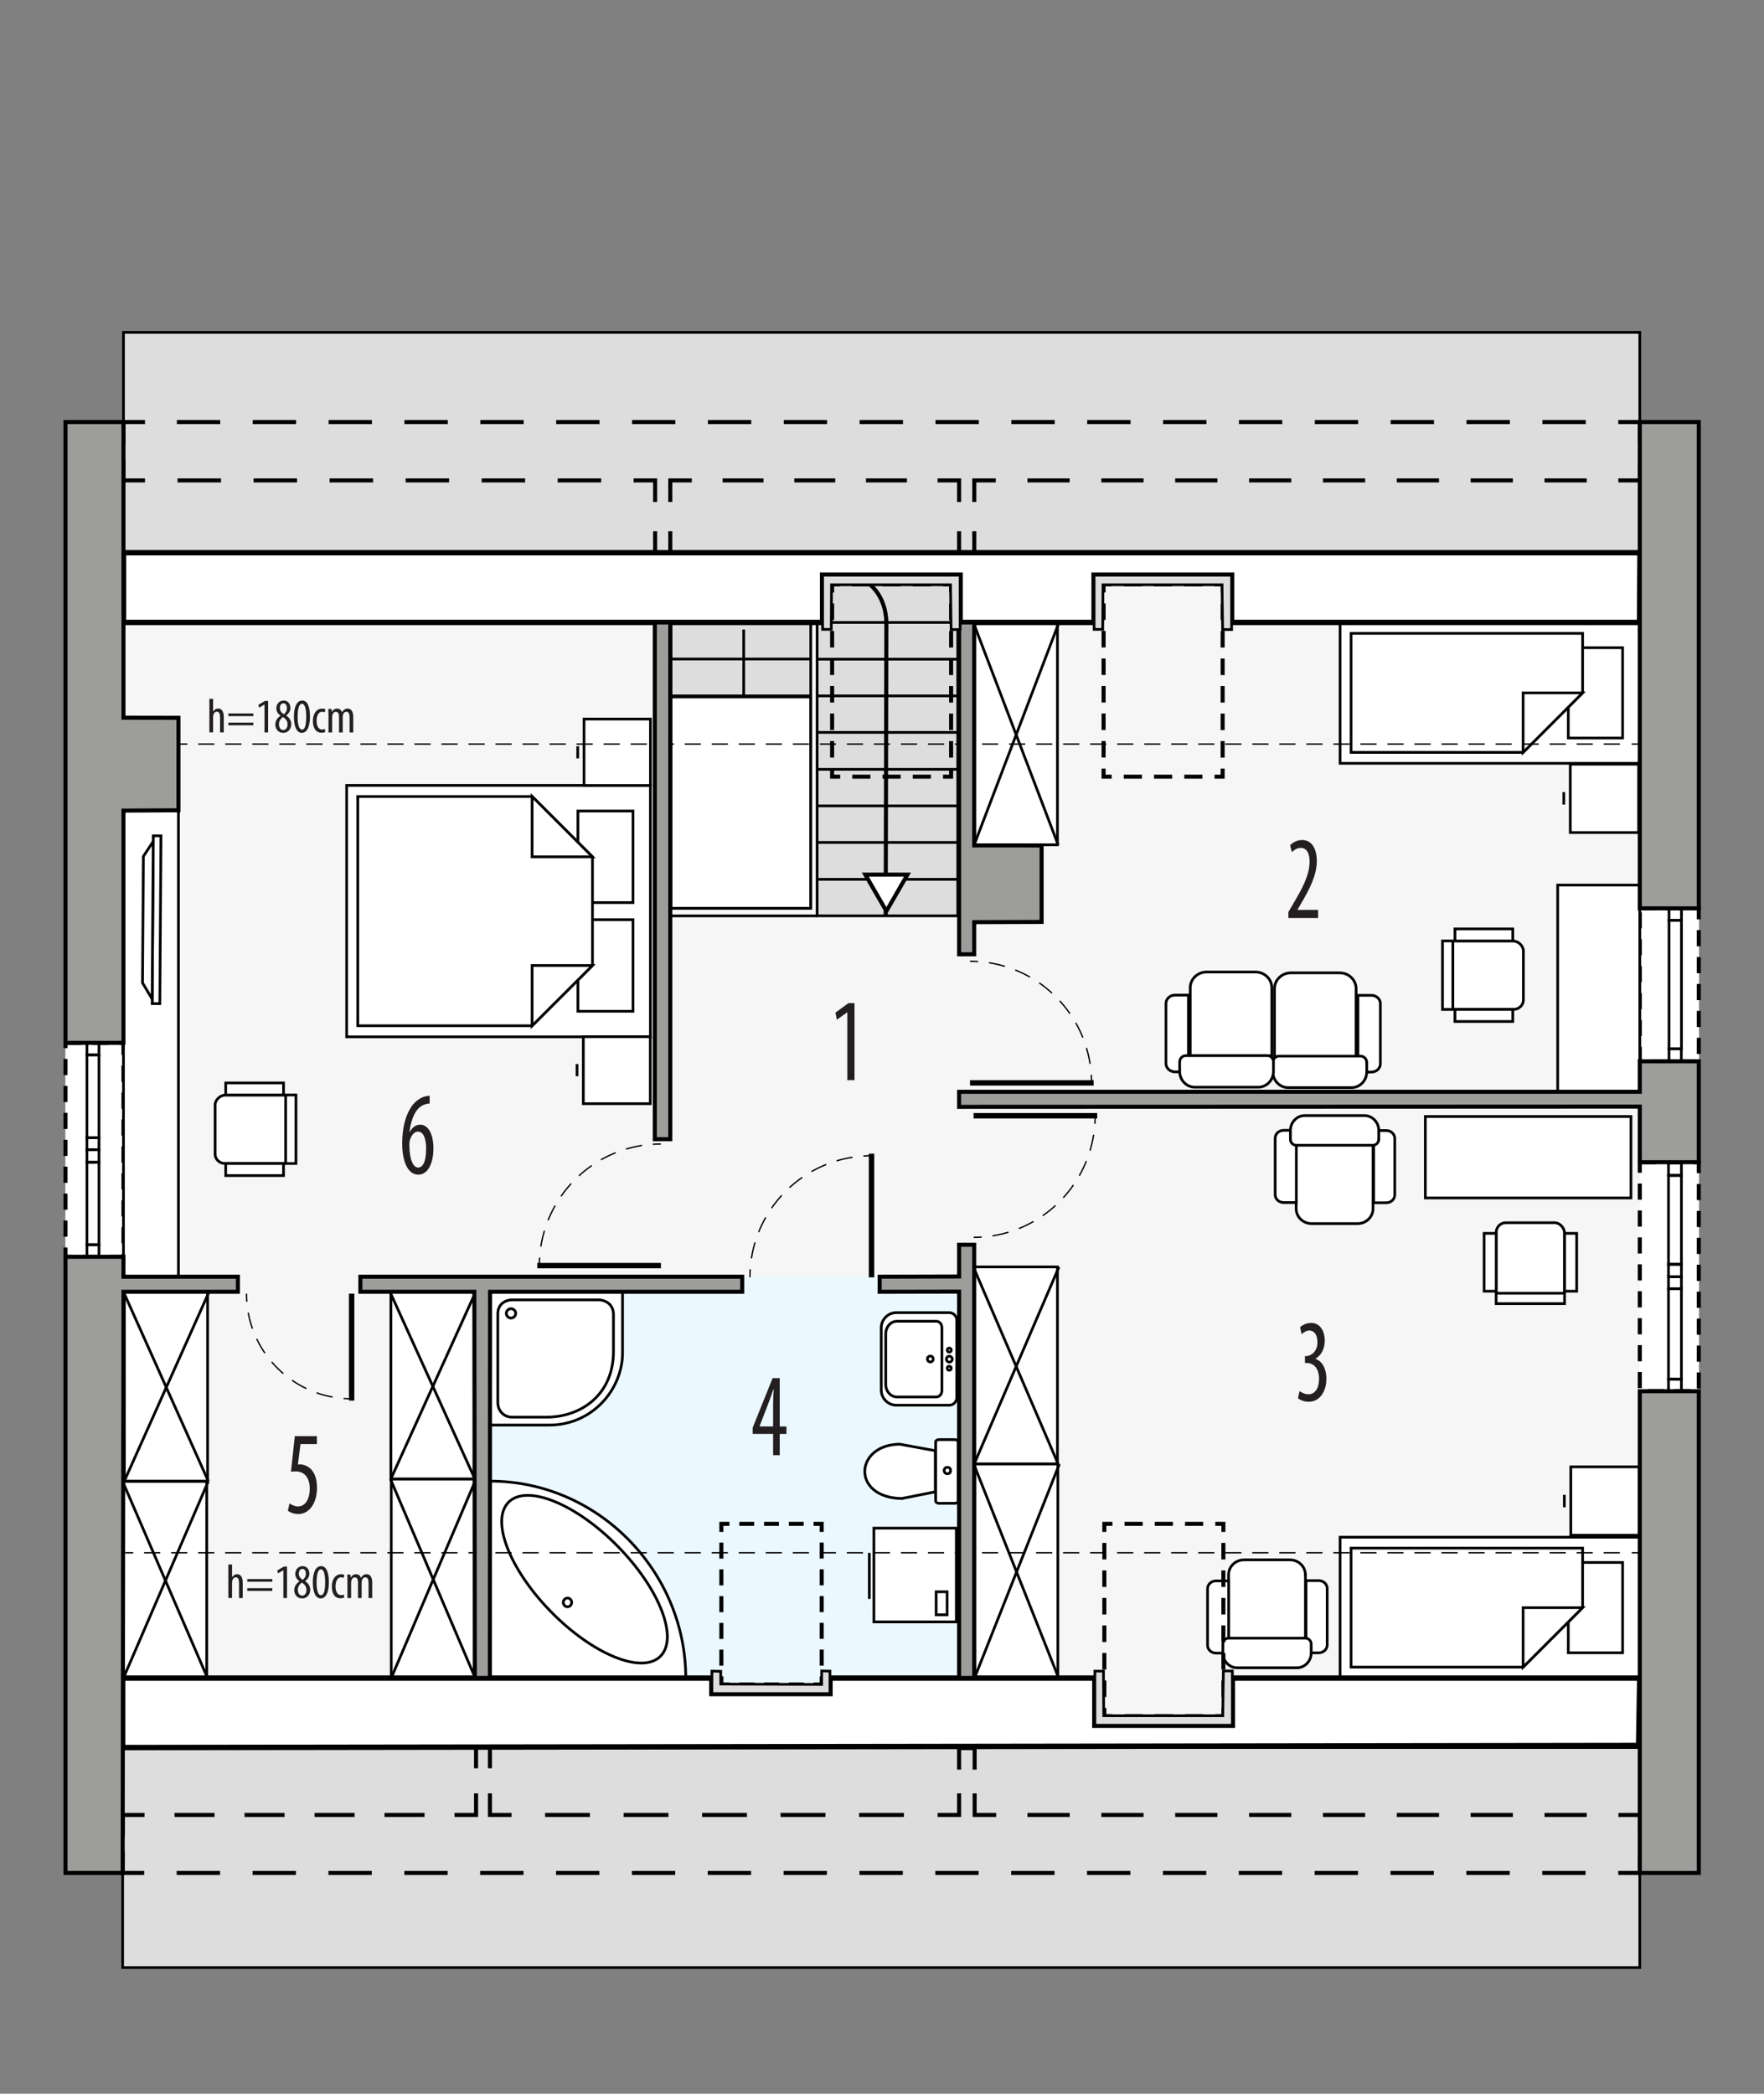 <?xml version="1.0" encoding="UTF-8"?><svg id="a" xmlns="http://www.w3.org/2000/svg" viewBox="0 0 327.63 388.78"><rect x="0" y="0" width="327.63" height="388.78" fill="#808080" stroke="none"/><rect x="12.16" y="78.37" width="303.36" height="269.41" style="fill:#f6f6f6; stroke-width:0px;"/><rect x="22.78" y="324.5" width="281.78" height="40.85" style="fill:#ddd; stroke:#000; stroke-miterlimit:10; stroke-width:.5px;"/><rect x="22.93" y="61.72" width="281.63" height="40.92" style="fill:#ddd; stroke:#000; stroke-miterlimit:10; stroke-width:.5px;"/><polyline points="26.93 78.37 22.93 78.37 22.93 82.37" style="fill:none; stroke:#000; stroke-miterlimit:10; stroke-width:.75px;"/><polyline points="22.93 85.21 22.93 89.21 26.93 89.21" style="fill:none; stroke:#000; stroke-miterlimit:10; stroke-width:.75px;"/><line x1="32.98" y1="89.21" x2="114.66" y2="89.21" style="fill:none; stroke:#000; stroke-dasharray:0 0 8.07 6.05; stroke-miterlimit:10; stroke-width:.75px;"/><polyline points="117.68 89.21 121.68 89.21 121.68 93.21" style="fill:none; stroke:#000; stroke-miterlimit:10; stroke-width:.75px;"/><polyline points="121.68 98.64 121.68 102.64 124.49 102.64 124.49 98.64" style="fill:none; stroke:#000; stroke-miterlimit:10; stroke-width:.75px;"/><polyline points="124.49 93.21 124.49 89.21 128.49 89.21" style="fill:none; stroke:#000; stroke-miterlimit:10; stroke-width:.75px;"/><line x1="134.2" y1="89.21" x2="171.29" y2="89.21" style="fill:none; stroke:#000; stroke-dasharray:0 0 7.61 5.71; stroke-miterlimit:10; stroke-width:.75px;"/><polyline points="174.14 89.21 178.14 89.21 178.14 93.21" style="fill:none; stroke:#000; stroke-miterlimit:10; stroke-width:.75px;"/><polyline points="178.14 98.64 178.14 102.64 180.95 102.64 180.95 98.64" style="fill:none; stroke:#000; stroke-miterlimit:10; stroke-width:.75px;"/><polyline points="180.95 93.21 180.95 89.21 184.95 89.21" style="fill:none; stroke:#000; stroke-miterlimit:10; stroke-width:.75px;"/><line x1="190.83" y1="89.21" x2="297.63" y2="89.21" style="fill:none; stroke:#000; stroke-dasharray:0 0 7.84 5.88; stroke-miterlimit:10; stroke-width:.75px;"/><polyline points="300.57 89.21 304.57 89.21 304.57 85.21" style="fill:none; stroke:#000; stroke-miterlimit:10; stroke-width:.75px;"/><polyline points="304.56 82.37 304.56 78.37 300.56 78.37" style="fill:none; stroke:#000; stroke-miterlimit:10; stroke-width:.75px;"/><line x1="294.52" y1="78.37" x2="29.95" y2="78.37" style="fill:none; stroke:#000; stroke-dasharray:0 0 8.05 6.04; stroke-miterlimit:10; stroke-width:.75px;"/><polyline points="304.58 341.01 304.59 337.01 300.59 337.01" style="fill:none; stroke:#000; stroke-miterlimit:10; stroke-width:.75px;"/><line x1="294.71" y1="337.01" x2="187.96" y2="337.01" style="fill:none; stroke:#000; stroke-dasharray:0 0 7.84 5.88; stroke-miterlimit:10; stroke-width:.75px;"/><polyline points="185.02 337.01 181.02 337.01 181.02 333.01" style="fill:none; stroke:#000; stroke-miterlimit:10; stroke-width:.75px;"/><polyline points="181.02 328.6 181.02 324.6 178.14 324.6 178.14 328.6" style="fill:none; stroke:#000; stroke-miterlimit:10; stroke-width:.75px;"/><polyline points="178.14 333.01 178.14 337.01 174.14 337.01" style="fill:none; stroke:#000; stroke-miterlimit:10; stroke-width:.75px;"/><line x1="167.89" y1="337.01" x2="98.13" y2="337.01" style="fill:none; stroke:#000; stroke-dasharray:0 0 8.33 6.25; stroke-miterlimit:10; stroke-width:.75px;"/><polyline points="95 337.01 91 337.01 91 333.01" style="fill:none; stroke:#000; stroke-miterlimit:10; stroke-width:.75px;"/><polyline points="91 328.35 91 324.35 88.42 324.35 88.42 328.35" style="fill:none; stroke:#000; stroke-miterlimit:10; stroke-width:.75px;"/><polyline points="88.42 333.01 88.42 337.01 84.42 337.01" style="fill:none; stroke:#000; stroke-miterlimit:10; stroke-width:.75px;"/><line x1="78.85" y1="337.01" x2="29.63" y2="337.01" style="fill:none; stroke:#000; stroke-dasharray:0 0 7.43 5.57; stroke-miterlimit:10; stroke-width:.75px;"/><polyline points="26.84 337.01 22.84 337.01 22.82 341.01" style="fill:none; stroke:#000; stroke-miterlimit:10; stroke-width:.75px;"/><polyline points="22.8 343.78 22.78 347.78 26.78 347.78" style="fill:none; stroke:#000; stroke-miterlimit:10; stroke-width:.75px;"/><line x1="32.82" y1="347.78" x2="297.54" y2="347.78" style="fill:none; stroke:#000; stroke-dasharray:0 0 8.05 6.04; stroke-miterlimit:10; stroke-width:.75px;"/><polyline points="300.56 347.78 304.56 347.78 304.57 343.78" style="fill:none; stroke:#000; stroke-miterlimit:10; stroke-width:.75px;"/><rect x="124.62" y="129.4" width="25.96" height="39.27" style="fill:#fff; stroke:#000; stroke-miterlimit:22.93; stroke-width:.5px;"/><rect x="124.62" y="103.77" width="25.96" height="25.62" style="fill:#ddd; stroke:#000; stroke-miterlimit:22.93; stroke-width:.5px;"/><rect x="12.16" y="193.64" width="10.77" height="39.73" style="fill:#fff; stroke:#000; stroke-dasharray:0 0 3 2; stroke-miterlimit:22.93; stroke-width:.75px;"/><rect x="304.56" y="168.67" width="10.96" height="28.4" style="fill:#fff; stroke:#000; stroke-dasharray:0 0 3 2; stroke-miterlimit:22.93; stroke-width:.75px;"/><rect x="304.56" y="215.81" width="10.96" height="42.52" style="fill:#fff; stroke:#000; stroke-dasharray:0 0 3 2; stroke-miterlimit:22.93; stroke-width:.75px;"/><rect x="151.77" y="105.68" width="26.12" height="64.38" style="fill:#ddd; stroke:#000; stroke-miterlimit:22.93; stroke-width:.5px;"/><line x1="151.7" y1="115.58" x2="177.89" y2="115.58" style="fill:none; stroke:#000; stroke-miterlimit:22.93; stroke-width:.5px;"/><path d="M242.46,292.4v11.86h-14.27v-11.86c0-1.52,1.28-2.75,2.85-2.75h8.56c1.57,0,2.85,1.24,2.85,2.75Z" style="fill:#fff; fill-rule:evenodd; stroke:#000; stroke-miterlimit:22.93; stroke-width:.5px;"/><path d="M246.5,294.95v10.51c0,.8-.71,1.45-1.57,1.45h-2.36v-13.41h2.36c.86,0,1.57.65,1.57,1.45Z" style="fill:#fff; fill-rule:evenodd; stroke:#000; stroke-miterlimit:22.93; stroke-width:.5px;"/><path d="M224.28,295v10.51c0,.8.7,1.45,1.57,1.45h2.35v-13.41h-2.35c-.86,0-1.57.65-1.57,1.45Z" style="fill:#fff; fill-rule:evenodd; stroke:#000; stroke-miterlimit:22.93; stroke-width:.5px;"/><path d="M243.53,305.29v1.65c0,1.52-1.2,2.75-2.66,2.75h-11.08c-1.46,0-2.66-1.24-2.66-2.75v-1.65c0-.61.48-1.1,1.06-1.1h14.28c.58,0,1.06.5,1.06,1.1Z" style="fill:#fff; fill-rule:evenodd; stroke:#000; stroke-miterlimit:22.93; stroke-width:.5px;"/><rect x="91" y="237.07" width="87.42" height="79.39" style="fill:#ebf8ff; stroke-width:0px;"/><polyline points="227.22 284.46 227.22 282.96 225.72 282.96" style="fill:none; stroke:#000; stroke-miterlimit:22.93; stroke-width:.75px;"/><line x1="223.47" y1="282.96" x2="207.74" y2="282.96" style="fill:none; stroke:#000; stroke-dasharray:0 0 3.37 2.25; stroke-miterlimit:22.93; stroke-width:.75px;"/><polyline points="206.61 282.96 205.11 282.96 205.11 284.46" style="fill:none; stroke:#000; stroke-miterlimit:22.93; stroke-width:.75px;"/><line x1="205.11" y1="286.5" x2="205.11" y2="316.14" style="fill:none; stroke:#000; stroke-dasharray:0 0 3.07 2.04; stroke-miterlimit:22.93; stroke-width:.75px;"/><polyline points="205.11 317.16 205.11 318.66 206.61 318.66" style="fill:none; stroke:#000; stroke-miterlimit:22.93; stroke-width:.75px;"/><line x1="208.86" y1="318.66" x2="224.59" y2="318.66" style="fill:none; stroke:#000; stroke-dasharray:0 0 3.37 2.25; stroke-miterlimit:22.93; stroke-width:.75px;"/><polyline points="225.72 318.66 227.22 318.66 227.22 317.16" style="fill:none; stroke:#000; stroke-miterlimit:22.93; stroke-width:.75px;"/><line x1="227.22" y1="315.12" x2="227.22" y2="285.48" style="fill:none; stroke:#000; stroke-dasharray:0 0 3.07 2.04; stroke-miterlimit:22.93; stroke-width:.75px;"/><polyline points="152.61 284.46 152.61 282.96 151.11 282.96" style="fill:none; stroke:#000; stroke-miterlimit:22.93; stroke-width:.75px;"/><line x1="149.27" y1="282.96" x2="136.4" y2="282.96" style="fill:none; stroke:#000; stroke-dasharray:0 0 2.76 1.84; stroke-miterlimit:22.93; stroke-width:.75px;"/><polyline points="135.48 282.96 133.98 282.96 133.98 284.46" style="fill:none; stroke:#000; stroke-miterlimit:22.93; stroke-width:.75px;"/><line x1="133.98" y1="286.44" x2="133.98" y2="310.29" style="fill:none; stroke:#000; stroke-dasharray:0 0 2.98 1.99; stroke-miterlimit:22.93; stroke-width:.75px;"/><polyline points="133.98 311.28 133.98 312.78 135.48 312.78" style="fill:none; stroke:#000; stroke-miterlimit:22.93; stroke-width:.75px;"/><line x1="137.32" y1="312.78" x2="150.19" y2="312.78" style="fill:none; stroke:#000; stroke-dasharray:0 0 2.76 1.84; stroke-miterlimit:22.93; stroke-width:.75px;"/><polyline points="151.11 312.78 152.61 312.78 152.61 311.28" style="fill:none; stroke:#000; stroke-miterlimit:22.93; stroke-width:.75px;"/><line x1="152.61" y1="309.29" x2="152.61" y2="285.45" style="fill:none; stroke:#000; stroke-dasharray:0 0 2.98 1.99; stroke-miterlimit:22.93; stroke-width:.75px;"/><polyline points="227.08 142.72 227.08 144.22 225.58 144.22" style="fill:none; stroke:#000; stroke-miterlimit:22.93; stroke-width:.75px;"/><line x1="223.33" y1="144.22" x2="207.6" y2="144.22" style="fill:none; stroke:#000; stroke-dasharray:0 0 3.37 2.25; stroke-miterlimit:22.93; stroke-width:.75px;"/><polyline points="206.47 144.22 204.97 144.22 204.97 142.72" style="fill:none; stroke:#000; stroke-miterlimit:22.93; stroke-width:.75px;"/><line x1="204.97" y1="140.67" x2="204.97" y2="111.04" style="fill:none; stroke:#000; stroke-dasharray:0 0 3.07 2.04; stroke-miterlimit:22.93; stroke-width:.75px;"/><polyline points="204.97 110.01 204.97 108.51 206.47 108.51" style="fill:none; stroke:#000; stroke-miterlimit:22.93; stroke-width:.75px;"/><line x1="208.72" y1="108.51" x2="224.46" y2="108.51" style="fill:none; stroke:#000; stroke-dasharray:0 0 3.37 2.25; stroke-miterlimit:22.93; stroke-width:.75px;"/><polyline points="225.58 108.51 227.08 108.51 227.08 110.01" style="fill:none; stroke:#000; stroke-miterlimit:22.93; stroke-width:.75px;"/><line x1="227.08" y1="112.06" x2="227.08" y2="141.69" style="fill:none; stroke:#000; stroke-dasharray:0 0 3.07 2.04; stroke-miterlimit:22.93; stroke-width:.75px;"/><polyline points="176.65 142.72 176.65 144.22 175.15 144.22" style="fill:none; stroke:#000; stroke-miterlimit:22.93; stroke-width:.75px;"/><line x1="172.9" y1="144.22" x2="157.17" y2="144.22" style="fill:none; stroke:#000; stroke-dasharray:0 0 3.37 2.25; stroke-miterlimit:22.93; stroke-width:.75px;"/><polyline points="156.05 144.22 154.55 144.22 154.55 142.72" style="fill:none; stroke:#000; stroke-miterlimit:22.93; stroke-width:.75px;"/><line x1="154.55" y1="140.67" x2="154.55" y2="111.04" style="fill:none; stroke:#000; stroke-dasharray:0 0 3.07 2.04; stroke-miterlimit:22.93; stroke-width:.75px;"/><polyline points="154.55 110.01 154.55 108.51 156.05 108.51" style="fill:none; stroke:#000; stroke-miterlimit:22.93; stroke-width:.75px;"/><line x1="158.29" y1="108.51" x2="174.03" y2="108.51" style="fill:none; stroke:#000; stroke-dasharray:0 0 3.37 2.25; stroke-miterlimit:22.93; stroke-width:.75px;"/><polyline points="175.15 108.51 176.65 108.51 176.65 110.01" style="fill:none; stroke:#000; stroke-miterlimit:22.93; stroke-width:.75px;"/><line x1="176.65" y1="112.06" x2="176.65" y2="141.69" style="fill:none; stroke:#000; stroke-dasharray:0 0 3.07 2.04; stroke-miterlimit:22.93; stroke-width:.75px;"/><rect x="16.15" y="193.64" width="2.24" height="2.24" style="fill:none; stroke:#000; stroke-miterlimit:10; stroke-width:.5px;"/><rect x="16.15" y="195.88" width="2.24" height="15.39" style="fill:none; stroke:#000; stroke-miterlimit:10; stroke-width:.5px;"/><rect x="16.15" y="211.26" width="2.24" height="2.24" style="fill:none; stroke:#000; stroke-miterlimit:10; stroke-width:.5px;"/><rect x="16.15" y="213.5" width="2.24" height="2.31" style="fill:none; stroke:#000; stroke-miterlimit:10; stroke-width:.5px;"/><rect x="16.15" y="215.81" width="2.24" height="15.32" style="fill:none; stroke:#000; stroke-miterlimit:10; stroke-width:.5px;"/><rect x="16.15" y="231.13" width="2.24" height="2.24" style="fill:none; stroke:#000; stroke-miterlimit:10; stroke-width:.5px;"/><rect x="309.99" y="168.52" width="2.31" height="2.38" style="fill:none; stroke:#000; stroke-miterlimit:10; stroke-width:.5px;"/><rect x="309.99" y="170.91" width="2.31" height="23.85" style="fill:none; stroke:#000; stroke-miterlimit:10; stroke-width:.5px;"/><rect x="309.99" y="194.76" width="2.28" height="2.27" style="fill:none; stroke:#000; stroke-miterlimit:10; stroke-width:.5px;"/><rect x="309.89" y="215.9" width="2.4" height="2.36" style="fill:none; stroke:#000; stroke-miterlimit:10; stroke-width:.5px;"/><rect x="309.89" y="218.26" width="2.4" height="16.51" style="fill:none; stroke:#000; stroke-miterlimit:10; stroke-width:.5px;"/><rect x="309.89" y="234.77" width="2.4" height="2.31" style="fill:none; stroke:#000; stroke-miterlimit:10; stroke-width:.5px;"/><rect x="309.89" y="237.07" width="2.4" height="2.24" style="fill:none; stroke:#000; stroke-miterlimit:10; stroke-width:.5px;"/><rect x="309.89" y="239.31" width="2.4" height="16.79" style="fill:none; stroke:#000; stroke-miterlimit:10; stroke-width:.5px;"/><rect x="309.89" y="256.11" width="2.4" height="2.23" style="fill:none; stroke:#000; stroke-miterlimit:10; stroke-width:.5px;"/><path d="M90.99,264.62v-24.71h24.64v11c.13,7.05-5.62,13.73-13.64,13.71h-11Z" style="fill:#fff; fill-rule:evenodd; stroke:#000; stroke-miterlimit:22.93; stroke-width:.5px;"/><path d="M111.01,241.37h-15.91c-1.48.03-2.7.99-2.64,2.72v16.35c0,1.51,1.1,2.71,2.64,2.71h6.38c6.38,0,12.48-4.1,12.46-12.25v-6.82c0-1.78-1.34-2.72-2.93-2.72Z" style="fill:#fff; fill-rule:evenodd; stroke:#000; stroke-miterlimit:22.93; stroke-width:.5px;"/><path d="M94.04,243.88c0-.48.39-.87.87-.87s.87.39.87.87-.39.87-.87.87-.87-.39-.87-.87Z" style="fill:none; fill-rule:evenodd; stroke:#000; stroke-miterlimit:22.93; stroke-width:.5px;"/><path d="M91.02,311.6l-.03-36.57h.06c20.08,0,36.32,16.8,36.32,36.57h-36.36Z" style="fill:#fff; fill-rule:evenodd; stroke:#000; stroke-miterlimit:22.93; stroke-width:.5px;"/><path d="M114.76,287.16c-7.77-7.91-16.85-11.61-20.27-8.25-3.42,3.36.11,12.5,7.88,20.41,7.77,7.91,16.85,11.61,20.27,8.25,3.42-3.36-.11-12.5-7.88-20.41Z" style="fill:none; fill-rule:evenodd; stroke:#000; stroke-miterlimit:22.93; stroke-width:.5px;"/><path d="M104.62,297.55c0-.45.35-.81.78-.81s.78.36.78.81-.35.81-.78.81-.78-.36-.78-.81Z" style="fill:none; fill-rule:evenodd; stroke:#000; stroke-miterlimit:22.93; stroke-width:.5px;"/><rect x="162.31" y="283.76" width="15.31" height="17.41" style="fill:#fff; stroke:#000; stroke-miterlimit:22.93; stroke-width:.5px;"/><rect x="173.87" y="295.58" width="2.04" height="4.27" style="fill:none; stroke:#000; stroke-miterlimit:22.93; stroke-width:.5px;"/><line x1="161.46" y1="296.9" x2="161.46" y2="288.36" style="fill:none; stroke:#000; stroke-miterlimit:22.93; stroke-width:.5px;"/><path d="M177.7,259.51v-14.35c0-.78-.63-1.42-1.4-1.42h-9.82c-1.55,0-2.81,1.28-2.81,2.84v11.51c0,1.56,1.26,2.84,2.81,2.84h9.82c.78,0,1.4-.64,1.4-1.42Z" style="fill:#fff; fill-rule:evenodd; stroke:#000; stroke-miterlimit:22.93; stroke-width:.5px;"/><path d="M174.94,258.25v-11.75c0-.64-.47-1.16-1.04-1.16h-7.3c-1.15,0-2.09,1.05-2.09,2.32v9.42c0,1.28.94,2.32,2.09,2.32h7.3c.57,0,1.04-.52,1.04-1.16Z" style="fill:none; fill-rule:evenodd; stroke:#000; stroke-miterlimit:22.93; stroke-width:.5px;"/><path d="M173.33,252.35c0-.3-.24-.55-.54-.55s-.54.24-.54.55.24.55.54.55.54-.25.54-.55Z" style="fill:none; fill-rule:evenodd; stroke:#000; stroke-miterlimit:22.93; stroke-width:.5px;"/><path d="M176.86,252.38c0-.3-.24-.55-.54-.55s-.54.25-.54.55.24.55.54.55.54-.25.54-.55Z" style="fill:none; fill-rule:evenodd; stroke:#000; stroke-miterlimit:22.93; stroke-width:.5px;"/><path d="M176.69,250.7c0-.21-.17-.38-.38-.38s-.38.17-.38.38.17.38.38.38.38-.17.38-.38Z" style="fill:none; fill-rule:evenodd; stroke:#000; stroke-miterlimit:22.93; stroke-width:.5px;"/><path d="M176.68,254.07c0-.21-.17-.38-.38-.38s-.38.17-.38.38.17.38.38.38.38-.17.38-.38Z" style="fill:none; fill-rule:evenodd; stroke:#000; stroke-miterlimit:22.93; stroke-width:.5px;"/><path d="M177.33,279.15h-2.93c-.34,0-.62-.19-.62-.42v-10.99c0-.23.28-.42.62-.42h2.93c.34,0,.62.19.62.42v10.99c0,.23-.28.42-.62.42Z" style="fill:#fff; fill-rule:evenodd; stroke:#000; stroke-miterlimit:22.93; stroke-width:.5px;"/><circle cx="175.96" cy="273.06" r=".6" style="fill:none; stroke:#000; stroke-miterlimit:22.93; stroke-width:.5px;"/><path d="M167.51,278.25l6.2-1.23v-7.64l-6.6-1.21c-8.4.09-9.05,9.93.4,10.09Z" style="fill:#fff; fill-rule:evenodd; stroke:#000; stroke-miterlimit:22.93; stroke-width:.5px;"/><rect x="23.1" y="239.87" width="15.46" height="35.15" style="fill:#fff; stroke:#000; stroke-miterlimit:22.93; stroke-width:.5px;"/><line x1="22.93" y1="239.87" x2="38.69" y2="275.04" style="fill:none; stroke:#000; stroke-miterlimit:22.93; stroke-width:.5px;"/><line x1="38.84" y1="239.87" x2="23.08" y2="275.04" style="fill:none; stroke:#000; stroke-miterlimit:22.93; stroke-width:.5px;"/><rect x="22.94" y="275.09" width="15.46" height="36.47" style="fill:#fff; stroke:#000; stroke-miterlimit:22.93; stroke-width:.5px;"/><line x1="22.78" y1="275.09" x2="38.54" y2="311.58" style="fill:none; stroke:#000; stroke-miterlimit:22.93; stroke-width:.5px;"/><line x1="38.68" y1="275.09" x2="22.93" y2="311.58" style="fill:none; stroke:#000; stroke-miterlimit:22.93; stroke-width:.5px;"/><rect x="72.67" y="274.63" width="15.47" height="36.94" style="fill:#fff; stroke:#000; stroke-miterlimit:22.93; stroke-width:.5px;"/><line x1="72.51" y1="274.63" x2="88.27" y2="311.6" style="fill:none; stroke:#000; stroke-miterlimit:22.93; stroke-width:.5px;"/><line x1="88.42" y1="274.63" x2="72.66" y2="311.6" style="fill:none; stroke:#000; stroke-miterlimit:22.93; stroke-width:.5px;"/><rect x="72.6" y="239.91" width="15.46" height="34.7" style="fill:#fff; stroke:#000; stroke-miterlimit:22.93; stroke-width:.5px;"/><line x1="72.44" y1="239.91" x2="88.2" y2="274.63" style="fill:none; stroke:#000; stroke-miterlimit:22.93; stroke-width:.5px;"/><line x1="88.34" y1="239.91" x2="72.59" y2="274.63" style="fill:none; stroke:#000; stroke-miterlimit:22.93; stroke-width:.5px;"/><rect x="180.94" y="235.25" width="15.46" height="36.59" style="fill:#fff; stroke:#000; stroke-miterlimit:22.93; stroke-width:.5px;"/><line x1="180.78" y1="235.25" x2="196.54" y2="271.86" style="fill:none; stroke:#000; stroke-miterlimit:22.93; stroke-width:.5px;"/><line x1="196.69" y1="235.25" x2="180.93" y2="271.86" style="fill:none; stroke:#000; stroke-miterlimit:22.93; stroke-width:.5px;"/><rect x="181.02" y="271.86" width="15.46" height="39.7" style="fill:#fff; stroke:#000; stroke-miterlimit:22.93; stroke-width:.5px;"/><line x1="180.86" y1="271.86" x2="196.62" y2="311.58" style="fill:none; stroke:#000; stroke-miterlimit:22.93; stroke-width:.5px;"/><line x1="196.76" y1="271.86" x2="181" y2="311.58" style="fill:none; stroke:#000; stroke-miterlimit:22.93; stroke-width:.5px;"/><rect x="180.94" y="115.58" width="15.46" height="41.29" style="fill:#fff; stroke:#000; stroke-miterlimit:22.93; stroke-width:.5px;"/><line x1="180.78" y1="115.58" x2="196.54" y2="156.9" style="fill:none; stroke:#000; stroke-miterlimit:22.93; stroke-width:.5px;"/><line x1="196.69" y1="115.58" x2="180.93" y2="156.9" style="fill:none; stroke:#000; stroke-miterlimit:22.93; stroke-width:.5px;"/><polygon points="120.8 192.53 120.8 172.35 120.8 166.02 120.8 145.84 64.39 145.84 64.39 166.02 64.39 172.35 64.39 192.53 120.8 192.53" style="fill:#fff; fill-rule:evenodd; stroke:#000; stroke-miterlimit:22.93; stroke-width:.5px;"/><rect x="107.34" y="150.6" width="10.23" height="17" style="fill:#fff; stroke:#000; stroke-miterlimit:22.93; stroke-width:.5px;"/><rect x="107.34" y="170.78" width="10.23" height="17" style="fill:#fff; stroke:#000; stroke-miterlimit:22.93; stroke-width:.5px;"/><polygon points="98.83 147.9 110.04 159.1 110.04 170.29 110.04 179.28 98.83 190.47 66.45 190.47 66.45 147.9 98.83 147.9" style="fill:#fff; fill-rule:evenodd; stroke:#000; stroke-miterlimit:22.93; stroke-width:.5px;"/><polygon points="98.83 147.89 98.83 159.1 110.04 159.1 98.83 147.89" style="fill:#fff; fill-rule:evenodd; stroke:#000; stroke-miterlimit:22.93; stroke-width:.5px;"/><polygon points="98.83 190.48 98.83 179.28 110.04 179.28 98.83 190.48" style="fill:#fff; fill-rule:evenodd; stroke:#000; stroke-miterlimit:22.93; stroke-width:.5px;"/><rect x="108.34" y="192.5" width="12.44" height="12.44" style="fill:#fff; stroke:#000; stroke-miterlimit:22.93; stroke-width:.5px;"/><line x1="107.17" y1="197.58" x2="107.17" y2="199.84" style="fill:none; stroke:#000; stroke-miterlimit:22.93; stroke-width:.5px;"/><rect x="108.47" y="133.52" width="12.34" height="12.34" style="fill:#fff; stroke:#000; stroke-miterlimit:22.93; stroke-width:.5px;"/><line x1="107.3" y1="138.57" x2="107.3" y2="140.82" style="fill:none; stroke:#000; stroke-miterlimit:22.93; stroke-width:.5px;"/><rect x="22.93" y="150.46" width="10.21" height="86.61" style="fill:#fff; stroke:#000; stroke-miterlimit:22.93; stroke-width:.5px;"/><path d="M39.95,205.19v9.12c0,.96.84,1.74,1.86,1.74h13.16v-12.72h-13.04c-1.02,0-1.98.9-1.98,1.86Z" style="fill:#fff; fill-rule:evenodd; stroke:#000; stroke-miterlimit:22.93; stroke-width:.5px;"/><line x1="53.05" y1="203.28" x2="53.05" y2="215.89" style="fill:none; stroke:#000; stroke-miterlimit:22.93; stroke-width:.5px;"/><rect x="41.92" y="201.09" width="10.74" height="2.24" style="fill:#fff; stroke:#000; stroke-miterlimit:22.93; stroke-width:.5px;"/><rect x="41.92" y="216.05" width="10.74" height="2.24" style="fill:#fff; stroke:#000; stroke-miterlimit:22.93; stroke-width:.5px;"/><path d="M282.94,176.58v9.12c0,.96-.84,1.74-1.86,1.74h-13.16v-12.72h13.04c1.02,0,1.98.9,1.98,1.86Z" style="fill:#fff; fill-rule:evenodd; stroke:#000; stroke-miterlimit:22.93; stroke-width:.5px;"/><line x1="269.84" y1="174.67" x2="269.84" y2="187.28" style="fill:none; stroke:#000; stroke-miterlimit:22.93; stroke-width:.5px;"/><rect x="270.23" y="172.49" width="10.74" height="2.24" style="fill:#fff; stroke:#000; stroke-miterlimit:22.93; stroke-width:.5px;"/><rect x="270.23" y="187.44" width="10.74" height="2.24" style="fill:#fff; stroke:#000; stroke-miterlimit:22.93; stroke-width:.5px;"/><path d="M288.74,227.05h-9.12c-.96,0-1.74.84-1.74,1.86v13.16h12.71v-13.05c0-1.02-.89-1.98-1.86-1.98Z" style="fill:#fff; fill-rule:evenodd; stroke:#000; stroke-miterlimit:22.93; stroke-width:.5px;"/><line x1="290.65" y1="240.14" x2="278.05" y2="240.14" style="fill:none; stroke:#000; stroke-miterlimit:22.93; stroke-width:.5px;"/><rect x="290.6" y="229.02" width="2.24" height="10.74" style="fill:#fff; stroke:#000; stroke-miterlimit:22.93; stroke-width:.5px;"/><rect x="275.65" y="229.02" width="2.24" height="10.74" style="fill:#fff; stroke:#000; stroke-miterlimit:22.93; stroke-width:.5px;"/><rect x="289.31" y="164.35" width="15.25" height="38.38" style="fill:#fff; stroke:#000; stroke-miterlimit:22.93; stroke-width:.5px;"/><rect x="264.73" y="207.32" width="38.19" height="15.13" style="fill:#fff; stroke:#000; stroke-miterlimit:22.93; stroke-width:.5px;"/><path d="M251.87,183.58v12.6h-15.16v-12.6c0-1.61,1.37-2.93,3.03-2.93h9.1c1.67,0,3.03,1.32,3.03,2.93Z" style="fill:#fff; fill-rule:evenodd; stroke:#000; stroke-miterlimit:22.93; stroke-width:.5px;"/><path d="M236.22,183.42v12.6h-15.16v-12.6c0-1.61,1.37-2.93,3.03-2.93h9.1c1.67,0,3.03,1.32,3.03,2.93Z" style="fill:#fff; fill-rule:evenodd; stroke:#000; stroke-miterlimit:22.93; stroke-width:.5px;"/><path d="M256.38,186.37v11.16c0,.85-.75,1.54-1.67,1.54h-2.5v-14.25h2.5c.92,0,1.67.7,1.67,1.54Z" style="fill:#fff; fill-rule:evenodd; stroke:#000; stroke-miterlimit:22.93; stroke-width:.5px;"/><path d="M216.56,186.32v11.17c0,.85.75,1.54,1.67,1.54h2.5v-14.25h-2.5c-.92,0-1.67.69-1.67,1.54Z" style="fill:#fff; fill-rule:evenodd; stroke:#000; stroke-miterlimit:22.93; stroke-width:.5px;"/><path d="M253.85,197.28v1.75c0,1.61-1.27,2.93-2.83,2.93h-11.78c-1.55,0-2.83-1.32-2.83-2.93v-1.75c0-.65.51-1.17,1.13-1.17h15.17c.62,0,1.13.53,1.13,1.17Z" style="fill:#fff; fill-rule:evenodd; stroke:#000; stroke-miterlimit:22.93; stroke-width:.5px;"/><path d="M236.52,197.19v1.76c0,1.61-1.27,2.93-2.82,2.93h-11.78c-1.55,0-2.82-1.32-2.82-2.93v-1.76c0-.64.51-1.17,1.13-1.17h15.17c.62,0,1.13.53,1.13,1.17Z" style="fill:#fff; fill-rule:evenodd; stroke:#000; stroke-miterlimit:22.93; stroke-width:.5px;"/><path d="M255.01,224.45v-11.85h-14.27v11.85c0,1.52,1.29,2.76,2.86,2.76h8.56c1.57,0,2.85-1.24,2.85-2.76Z" style="fill:#fff; fill-rule:evenodd; stroke:#000; stroke-miterlimit:22.93; stroke-width:.5px;"/><path d="M259.05,221.89v-10.51c0-.8-.71-1.45-1.57-1.45h-2.35v13.41h2.35c.86,0,1.57-.65,1.57-1.45Z" style="fill:#fff; fill-rule:evenodd; stroke:#000; stroke-miterlimit:22.93; stroke-width:.5px;"/><path d="M236.84,221.85v-10.51c0-.8.7-1.45,1.57-1.45h2.36v13.41h-2.36c-.86,0-1.57-.65-1.57-1.45Z" style="fill:#fff; fill-rule:evenodd; stroke:#000; stroke-miterlimit:22.93; stroke-width:.5px;"/><path d="M256.08,211.56v-1.65c0-1.52-1.2-2.76-2.66-2.76h-11.09c-1.46,0-2.66,1.24-2.66,2.76v1.65c0,.61.48,1.1,1.07,1.1h14.27c.59,0,1.06-.5,1.06-1.1Z" style="fill:#fff; fill-rule:evenodd; stroke:#000; stroke-miterlimit:22.93; stroke-width:.5px;"/><rect x="248.9" y="115.58" width="55.66" height="26.16" style="fill:#fff; stroke:#000; stroke-miterlimit:22.93; stroke-width:.5px;"/><rect x="291.28" y="120.27" width="10.09" height="16.77" style="fill:#fff; stroke:#000; stroke-miterlimit:22.93; stroke-width:.5px;"/><polygon points="282.89 139.71 293.94 128.66 293.94 117.61 250.93 117.61 250.93 139.71 282.89 139.71" style="fill:#fff; fill-rule:evenodd; stroke:#000; stroke-miterlimit:22.93; stroke-width:.5px;"/><polygon points="282.89 139.72 282.89 128.66 293.94 128.66 282.89 139.72" style="fill:#fff; fill-rule:evenodd; stroke:#000; stroke-miterlimit:22.93; stroke-width:.5px;"/><rect x="291.75" y="272.38" width="12.7" height="12.69" style="fill:#fff; stroke:#000; stroke-miterlimit:22.93; stroke-width:.5px;"/><line x1="290.55" y1="279.88" x2="290.55" y2="277.57" style="fill:none; stroke:#000; stroke-miterlimit:22.93; stroke-width:.5px;"/><rect x="248.9" y="285.44" width="55.66" height="26.16" style="fill:#fff; stroke:#000; stroke-miterlimit:22.93; stroke-width:.5px;"/><rect x="291.28" y="290.13" width="10.09" height="16.77" style="fill:#fff; stroke:#000; stroke-miterlimit:22.93; stroke-width:.5px;"/><polygon points="282.89 309.57 293.94 298.52 293.94 287.47 250.93 287.47 250.93 309.57 282.89 309.57" style="fill:#fff; fill-rule:evenodd; stroke:#000; stroke-miterlimit:22.93; stroke-width:.5px;"/><polygon points="282.89 309.57 282.89 298.52 293.94 298.52 282.89 309.57" style="fill:#fff; fill-rule:evenodd; stroke:#000; stroke-miterlimit:22.93; stroke-width:.5px;"/><rect x="291.65" y="141.9" width="12.7" height="12.69" style="fill:#fff; stroke:#000; stroke-miterlimit:22.93; stroke-width:.5px;"/><line x1="290.45" y1="149.4" x2="290.45" y2="147.09" style="fill:none; stroke:#000; stroke-miterlimit:22.93; stroke-width:.5px;"/><line x1="161.87" y1="237.19" x2="161.87" y2="214.22" style="fill:none; stroke:#000; stroke-miterlimit:22.93;"/><path d="M139.29,237.18c0-.5.02-1,.05-1.5" style="fill:none; stroke:#000; stroke-miterlimit:22.93; stroke-width:.25px;"/><path d="M139.56,233.67c1.56-9.98,9.67-17.8,19.8-18.92" style="fill:none; stroke:#000; stroke-dasharray:0 0 3.04 2.03; stroke-miterlimit:22.93; stroke-width:.25px;"/><path d="M160.37,214.66c.5-.03,1-.05,1.5-.05" style="fill:none; stroke:#000; stroke-miterlimit:22.93; stroke-width:.25px;"/><line x1="180.16" y1="201.08" x2="203.12" y2="201.08" style="fill:none; stroke:#000; stroke-miterlimit:22.93;"/><path d="M180.16,178.5c.5,0,1,.02,1.5.05" style="fill:none; stroke:#000; stroke-miterlimit:22.93; stroke-width:.25px;"/><path d="M183.68,178.77c9.98,1.56,17.8,9.67,18.92,19.8" style="fill:none; stroke:#000; stroke-dasharray:0 0 3.04 2.03; stroke-miterlimit:22.93; stroke-width:.25px;"/><path d="M202.69,199.58c.03.5.05,1,.05,1.5" style="fill:none; stroke:#000; stroke-miterlimit:22.93; stroke-width:.25px;"/><line x1="180.82" y1="207.18" x2="203.79" y2="207.18" style="fill:none; stroke:#000; stroke-miterlimit:22.93;"/><path d="M180.83,229.76c.5,0,1-.02,1.5-.05" style="fill:none; stroke:#000; stroke-miterlimit:22.93; stroke-width:.25px;"/><path d="M184.34,229.48c9.98-1.56,17.8-9.67,18.92-19.8" style="fill:none; stroke:#000; stroke-dasharray:0 0 3.04 2.03; stroke-miterlimit:22.93; stroke-width:.25px;"/><path d="M203.35,208.68c.03-.5.05-1,.05-1.5" style="fill:none; stroke:#000; stroke-miterlimit:22.93; stroke-width:.25px;"/><line x1="122.75" y1="235.01" x2="99.79" y2="235.01" style="fill:none; stroke:#000; stroke-miterlimit:22.93;"/><path d="M122.74,212.43c-.5,0-1,.02-1.5.05" style="fill:none; stroke:#000; stroke-miterlimit:22.93; stroke-width:.25px;"/><path d="M119.23,212.7c-9.98,1.56-17.8,9.67-18.92,19.8" style="fill:none; stroke:#000; stroke-dasharray:0 0 3.04 2.03; stroke-miterlimit:22.93; stroke-width:.25px;"/><path d="M100.22,233.51c-.03.5-.05,1-.05,1.5" style="fill:none; stroke:#000; stroke-miterlimit:22.93; stroke-width:.25px;"/><line x1="65.31" y1="240.21" x2="65.31" y2="260.07" style="fill:none; stroke:#000; stroke-miterlimit:22.93;"/><path d="M45.78,240.22c0,.5.02,1,.06,1.5" style="fill:none; stroke:#000; stroke-miterlimit:22.93; stroke-width:.25px;"/><path d="M46.1,243.75c1.52,8.29,8.26,14.74,16.69,15.83" style="fill:none; stroke:#000; stroke-dasharray:0 0 3.07 2.05; stroke-miterlimit:22.93; stroke-width:.25px;"/><path d="M63.81,259.68c.49.04.99.06,1.5.06" style="fill:none; stroke:#000; stroke-miterlimit:22.93; stroke-width:.25px;"/><line x1="151.7" y1="163.28" x2="177.89" y2="163.28" style="fill:none; stroke:#000; stroke-miterlimit:22.93; stroke-width:.5px;"/><line x1="151.82" y1="156.43" x2="178.01" y2="156.43" style="fill:none; stroke:#000; stroke-miterlimit:22.93; stroke-width:.5px;"/><line x1="151.82" y1="149.64" x2="178.01" y2="149.64" style="fill:none; stroke:#000; stroke-miterlimit:22.93; stroke-width:.5px;"/><line x1="151.7" y1="142.86" x2="177.89" y2="142.86" style="fill:none; stroke:#000; stroke-miterlimit:22.93; stroke-width:.5px;"/><line x1="151.82" y1="136" x2="178.01" y2="136" style="fill:none; stroke:#000; stroke-miterlimit:22.93; stroke-width:.5px;"/><line x1="151.82" y1="129.22" x2="178.01" y2="129.22" style="fill:none; stroke:#000; stroke-miterlimit:22.93; stroke-width:.5px;"/><line x1="151.82" y1="122.4" x2="178.01" y2="122.4" style="fill:none; stroke:#000; stroke-miterlimit:22.93; stroke-width:.5px;"/><line x1="124.44" y1="122.37" x2="150.63" y2="122.37" style="fill:none; stroke:#000; stroke-miterlimit:22.93; stroke-width:.5px;"/><line x1="124.58" y1="129.22" x2="150.77" y2="129.22" style="fill:none; stroke:#000; stroke-miterlimit:22.93; stroke-width:.5px;"/><path d="M164.5,170.07l.13-54.49c-.13-5-3.11-7.07-3.11-7.07" style="fill:none; fill-rule:evenodd; stroke:#000; stroke-miterlimit:22.93; stroke-width:.75px;"/><line x1="138.13" y1="129.4" x2="138.13" y2="116.9" style="fill:none; stroke:#000; stroke-miterlimit:22.93; stroke-width:.5px;"/><polyline points="124.62 168.67 150.58 168.67 150.58 129.4" style="fill:none; fill-rule:evenodd; stroke:#000; stroke-miterlimit:22.93; stroke-width:.5px;"/><line x1="124.62" y1="170.07" x2="151.77" y2="170.07" style="fill:none; stroke:#000; stroke-miterlimit:22.93; stroke-width:.5px;"/><line x1="33.3" y1="138.17" x2="34.8" y2="138.17" style="fill:none; stroke:#000; stroke-miterlimit:10; stroke-width:.25px;"/><line x1="36.81" y1="138.17" x2="302.05" y2="138.17" style="fill:none; stroke:#000; stroke-dasharray:0 0 3.01 2.01; stroke-miterlimit:10; stroke-width:.25px;"/><line x1="303.06" y1="138.17" x2="304.56" y2="138.17" style="fill:none; stroke:#000; stroke-miterlimit:10; stroke-width:.25px;"/><rect x="13.49" y="170.07" width="31.16" height="1.42" transform="translate(-141.89 198.72) rotate(-89.62)" style="fill:#fff; stroke:#000; stroke-miterlimit:22.93; stroke-width:.5px;"/><polygon points="28.46 156.24 26.63 159.02 26.47 182.5 28.26 185.51 28.46 156.24" style="fill:#fff; fill-rule:evenodd; stroke:#000; stroke-miterlimit:22.93; stroke-width:.5px;"/><line x1="23.25" y1="288.34" x2="24.75" y2="288.34" style="fill:none; stroke:#000; stroke-miterlimit:10; stroke-width:.25px;"/><line x1="26.76" y1="288.34" x2="302.05" y2="288.34" style="fill:none; stroke:#000; stroke-dasharray:0 0 3.01 2.01; stroke-miterlimit:10; stroke-width:.25px;"/><line x1="303.06" y1="288.34" x2="304.56" y2="288.34" style="fill:none; stroke:#000; stroke-miterlimit:10; stroke-width:.25px;"/><path d="M38.89,129.77h.69v2.34h.02c.09-.15.22-.29.36-.38.16-.1.33-.16.58-.16.55,0,1.02.44,1.02,1.54v2.89h-.69v-2.81c0-.53-.12-1.04-.59-1.04-.32,0-.57.23-.67.69-.02.1-.03.23-.03.33v2.82h-.69v-6.23Z" style="fill:#231f20; stroke-width:0px;"/><path d="M42.41,132.98v-.5h4.65v.5h-4.65ZM42.41,134.68v-.5h4.65v.5h-4.65Z" style="fill:#231f20; stroke-width:0px;"/><path d="M49.11,130.85h-.02l-.97.56-.13-.54,1.23-.72h.58v5.85h-.68v-5.15Z" style="fill:#231f20; stroke-width:0px;"/><path d="M51.13,134.57c0-.82.49-1.34.96-1.67v-.02c-.5-.33-.77-.85-.77-1.34,0-.9.64-1.46,1.37-1.46.84,0,1.25.7,1.25,1.38,0,.51-.24,1.01-.78,1.38v.03c.54.36.94.89.94,1.59,0,.91-.6,1.62-1.5,1.62-.97,0-1.46-.77-1.46-1.5ZM53.41,134.5c0-.67-.39-1.05-.84-1.35-.47.29-.76.79-.76,1.3,0,.66.3,1.11.8,1.11.43,0,.79-.33.79-1.06ZM51.99,131.49c0,.59.36.89.72,1.13.35-.25.58-.64.58-1.08,0-.57-.23-.95-.66-.95-.39,0-.65.37-.65.9Z" style="fill:#231f20; stroke-width:0px;"/><path d="M57.57,133.07c0,2.13-.68,3.01-1.52,3.01-.91,0-1.46-1.08-1.46-2.99s.58-3.01,1.54-3.01,1.44,1.12,1.44,2.99ZM55.28,133.08c0,1.41.24,2.4.82,2.4s.77-1,.77-2.4-.23-2.4-.78-2.4-.81,1-.81,2.4Z" style="fill:#231f20; stroke-width:0px;"/><path d="M60.42,135.9c-.15.09-.41.16-.72.16-.95,0-1.59-.76-1.59-2.21,0-1.25.63-2.27,1.72-2.27.23,0,.49.06.61.13l-.13.57c-.09-.04-.27-.12-.5-.12-.69,0-1.01.83-1.01,1.68,0,1.02.39,1.63,1.03,1.63.19,0,.34-.04.5-.12l.09.53Z" style="fill:#231f20; stroke-width:0px;"/><path d="M61.01,132.77c0-.51-.03-.77-.04-1.12h.6l.04.54h.02c.19-.35.52-.61.98-.61.41,0,.75.2.91.67h.02c.12-.22.27-.39.43-.5.17-.12.38-.17.6-.17.58,0,1.04.43,1.04,1.54v2.89h-.68v-2.73c0-.57-.08-1.12-.61-1.12-.29,0-.54.24-.64.65-.02.12-.03.25-.03.4v2.8h-.68v-2.85c0-.49-.09-.99-.6-.99-.28,0-.57.24-.65.7-.02.12-.03.24-.03.38v2.76h-.68v-3.23Z" style="fill:#231f20; stroke-width:0px;"/><path d="M42.41,290.51h.69v2.34h.02c.09-.15.23-.29.36-.38.16-.1.33-.16.58-.16.55,0,1.02.44,1.02,1.54v2.89h-.69v-2.81c0-.53-.12-1.04-.58-1.04-.32,0-.57.23-.68.69-.02.1-.03.23-.03.33v2.82h-.69v-6.23Z" style="fill:#231f20; stroke-width:0px;"/><path d="M45.93,293.71v-.5h4.65v.5h-4.65ZM45.93,295.41v-.5h4.65v.5h-4.65Z" style="fill:#231f20; stroke-width:0px;"/><path d="M52.62,291.59h-.02l-.97.56-.13-.54,1.23-.72h.58v5.85h-.68v-5.15Z" style="fill:#231f20; stroke-width:0px;"/><path d="M54.65,295.3c0-.82.49-1.34.96-1.67v-.02c-.5-.33-.77-.85-.77-1.34,0-.9.64-1.46,1.37-1.46.84,0,1.25.7,1.25,1.38,0,.51-.24,1.01-.78,1.38v.03c.54.36.94.89.94,1.59,0,.91-.6,1.62-1.5,1.62-.97,0-1.46-.77-1.46-1.5ZM56.92,295.23c0-.67-.39-1.05-.84-1.35-.47.29-.76.79-.76,1.3,0,.66.3,1.11.8,1.11.43,0,.79-.33.79-1.06ZM55.5,292.22c0,.59.36.89.72,1.13.35-.25.59-.64.59-1.08,0-.57-.23-.94-.66-.94-.39,0-.65.37-.65.9Z" style="fill:#231f20; stroke-width:0px;"/><path d="M61.08,293.8c0,2.13-.67,3.01-1.52,3.01-.91,0-1.46-1.08-1.46-2.99s.58-3.01,1.54-3.01,1.44,1.12,1.44,2.99ZM58.8,293.81c0,1.41.24,2.4.82,2.4s.77-1,.77-2.4-.22-2.4-.78-2.4-.81,1-.81,2.4Z" style="fill:#231f20; stroke-width:0px;"/><path d="M63.94,296.63c-.15.09-.41.16-.72.16-.95,0-1.59-.76-1.59-2.21,0-1.25.63-2.27,1.72-2.27.23,0,.49.06.61.13l-.13.57c-.09-.04-.27-.12-.5-.12-.69,0-1.01.83-1.01,1.68,0,1.02.39,1.63,1.03,1.63.19,0,.34-.04.5-.12l.09.53Z" style="fill:#231f20; stroke-width:0px;"/><path d="M64.53,293.5c0-.51-.03-.77-.04-1.12h.6l.04.54h.02c.19-.35.52-.61.98-.61.41,0,.75.2.91.67h.02c.12-.22.27-.39.43-.5.17-.12.38-.17.6-.17.59,0,1.04.43,1.04,1.54v2.89h-.68v-2.73c0-.57-.08-1.12-.61-1.12-.29,0-.54.24-.64.65-.02.12-.03.25-.03.4v2.8h-.68v-2.85c0-.49-.09-.99-.6-.99-.28,0-.57.24-.65.7-.02.12-.03.24-.03.38v2.76h-.68v-3.23Z" style="fill:#231f20; stroke-width:0px;"/><polygon points="304.34 324.12 22.78 324.5 22.78 311.6 132.22 311.6 132.22 314.48 154.15 314.48 154.15 311.6 203.35 311.6 203.35 320.36 228.89 320.36 228.89 311.6 304.55 311.6 304.34 324.12" style="fill:#fff; fill-rule:evenodd; stroke:#000; stroke-miterlimit:10;"/><polygon points="304.52 115.58 228.75 115.58 228.75 106.81 203.21 106.81 203.21 115.58 178.32 115.58 178.32 106.81 152.78 106.81 152.78 115.58 22.93 115.58 22.93 102.64 304.6 102.64 304.52 115.58" style="fill:#fff; fill-rule:evenodd; stroke:#000; stroke-miterlimit:10;"/><polygon points="22.93 193.64 12.16 193.64 12.16 78.37 22.93 78.37 22.93 133.27 33.14 133.29 33.14 150.46 22.93 150.52 22.93 193.64" style="fill:#9d9d9c; stroke:#000; stroke-miterlimit:10; stroke-width:.75px;"/><polygon points="22.78 347.78 12.16 347.78 12.16 233.37 22.93 233.37 22.93 237.07 44.19 237.07 44.19 239.87 22.93 239.87 22.78 347.78" style="fill:#9d9d9c; stroke:#000; stroke-miterlimit:10; stroke-width:.75px;"/><polygon points="137.85 239.87 91.02 239.87 90.99 311.58 88.19 311.58 88.1 239.87 66.93 239.87 66.93 237.07 137.85 237.07 137.85 239.87" style="fill:#9d9d9c; stroke:#000; stroke-miterlimit:10; stroke-width:.75px;"/><polygon points="180.94 311.58 178.14 311.58 178.14 239.84 163.38 239.87 163.38 237.07 178.14 237.03 178.14 231.13 180.94 231.13 180.94 311.58" style="fill:#9d9d9c; stroke:#000; stroke-miterlimit:10; stroke-width:.75px;"/><rect x="304.56" y="258.34" width="10.96" height="89.44" style="fill:#9d9d9c; stroke:#000; stroke-miterlimit:10; stroke-width:.75px;"/><polygon points="315.52 215.81 304.56 215.81 304.56 205.48 178.14 205.53 178.14 202.73 304.56 202.73 304.56 197.07 315.52 197.07 315.52 215.81" style="fill:#9d9d9c; stroke:#000; stroke-miterlimit:10; stroke-width:.75px;"/><rect x="304.56" y="78.37" width="10.96" height="90.3" style="fill:#9d9d9c; stroke:#000; stroke-miterlimit:10; stroke-width:.75px;"/><polygon points="180.94 177.2 178.14 177.2 178.14 115.58 180.94 115.58 180.94 156.98 193.46 156.99 193.46 171.19 180.94 171.23 180.94 177.2" style="fill:#9d9d9c; stroke:#000; stroke-miterlimit:10; stroke-width:.75px;"/><rect x="121.62" y="115.58" width="2.87" height="95.96" style="fill:#9d9d9c; stroke:#000; stroke-miterlimit:10; stroke-width:.75px;"/><polygon points="228.89 310.27 227.22 310.27 227.11 318.59 205 318.59 204.95 310.3 203.35 310.3 203.35 320.36 228.89 320.36 228.89 310.27" style="fill:#ddd; fill-rule:evenodd; stroke:#000; stroke-miterlimit:22.93; stroke-width:.5px;"/><polygon points="154.15 310.3 152.61 310.27 152.61 312.78 133.87 312.71 133.86 310.34 132.22 310.3 132.22 314.48 154.15 314.48 154.15 310.3" style="fill:#ddd; fill-rule:evenodd; stroke:#000; stroke-miterlimit:22.93; stroke-width:.5px;"/><polygon points="228.75 116.9 227.08 116.9 226.97 108.59 204.86 108.59 204.81 116.87 203.21 116.87 203.21 106.81 228.75 106.81 228.75 116.9" style="fill:#ddd; fill-rule:evenodd; stroke:#000; stroke-miterlimit:22.93; stroke-width:.5px;"/><polygon points="178.32 116.9 176.65 116.9 176.54 108.59 154.44 108.59 154.39 116.87 152.78 116.87 152.78 106.81 178.32 106.81 178.32 116.9" style="fill:#ddd; fill-rule:evenodd; stroke:#000; stroke-miterlimit:22.93; stroke-width:.5px;"/><polygon points="164.63 169.19 168.54 162.41 160.72 162.41 164.63 169.19" style="fill:#fff; fill-rule:evenodd; stroke:#000; stroke-miterlimit:22.93; stroke-width:.75px;"/><path d="M241.37,258.31c.35.26.97.59,1.65.59,1.18,0,1.97-1.08,1.97-2.86,0-1.87-.93-2.95-2.3-2.95h-.32v-1.28h.26c.81-.02,2.06-.79,2.06-2.55,0-1.43-.62-2.2-1.51-2.2-.56,0-1.06.35-1.42.68l-.3-1.28c.42-.42,1.2-.81,2.06-.81,1.62,0,2.53,1.45,2.53,3.3,0,1.43-.6,2.68-1.71,3.34v.04c1.02.35,2.01,1.5,2.01,3.74s-1.2,4.22-3.27,4.22c-.74,0-1.55-.26-2.01-.66l.3-1.34Z" style="fill:#231f20; stroke-width:0px;"/><path d="M239.29,170.46v-1.1l.97-1.65c1.36-2.35,2.97-5.04,2.97-7.72,0-1.58-.56-2.55-1.64-2.55-.83,0-1.36.55-1.65.79l-.33-1.28c.4-.42,1.2-.97,2.23-.97,1.9,0,2.73,1.76,2.73,3.92,0,2.68-1.41,5.28-2.81,7.7l-.77,1.32v.04h3.82v1.5h-5.51Z" style="fill:#231f20; stroke-width:0px;"/><path d="M157.37,187.99h-.04l-1.9,1.36-.26-1.32,2.41-1.76h1.13v14.3h-1.34v-12.59Z" style="fill:#231f20; stroke-width:0px;"/><path d="M143.59,270.2v-3.94h-3.8v-1.14l3.71-9.22h1.32v8.98h1.25v1.39h-1.25v3.94h-1.23ZM143.59,264.88v-4.05c0-.99.05-1.87.11-2.82h-.07c-.39,1.14-.63,1.83-.97,2.71l-1.58,4.11v.04h2.52Z" style="fill:#231f20; stroke-width:0px;"/><path d="M58.89,268.15h-3.08l-.48,3.81c.14-.04.26-.04.42-.04.62,0,1.57.33,2.18,1.08.6.75.95,1.8.95,3.26,0,2.84-1.42,4.88-3.47,4.88-.69,0-1.48-.24-1.94-.62l.3-1.36c.35.26.97.57,1.6.57,1.16,0,2.16-1.12,2.16-3.3s-1.11-3.21-2.59-3.21c-.42,0-.69.02-.9.07l.72-6.62h4.1v1.5Z" style="fill:#231f20; stroke-width:0px;"/><path d="M79.8,204.9c-.23.02-.48.07-.81.15-1.9.57-2.66,2.95-2.94,5.15h.05c.44-.81,1.07-1.36,1.94-1.36,1.46,0,2.46,1.67,2.46,4.4s-.99,4.88-2.81,4.88c-1.99,0-2.99-2.53-2.99-5.81,0-2.77.58-4.93,1.48-6.45.69-1.21,1.78-2,2.76-2.27.37-.09.67-.11.86-.13v1.43ZM79.15,213.37c0-2.16-.6-3.24-1.53-3.24-.56,0-1.14.48-1.48,1.54-.05.15-.11.44-.11.86.02,2.93.74,4.27,1.65,4.27.77,0,1.46-.95,1.46-3.43Z" style="fill:#231f20; stroke-width:0px;"/></svg>
